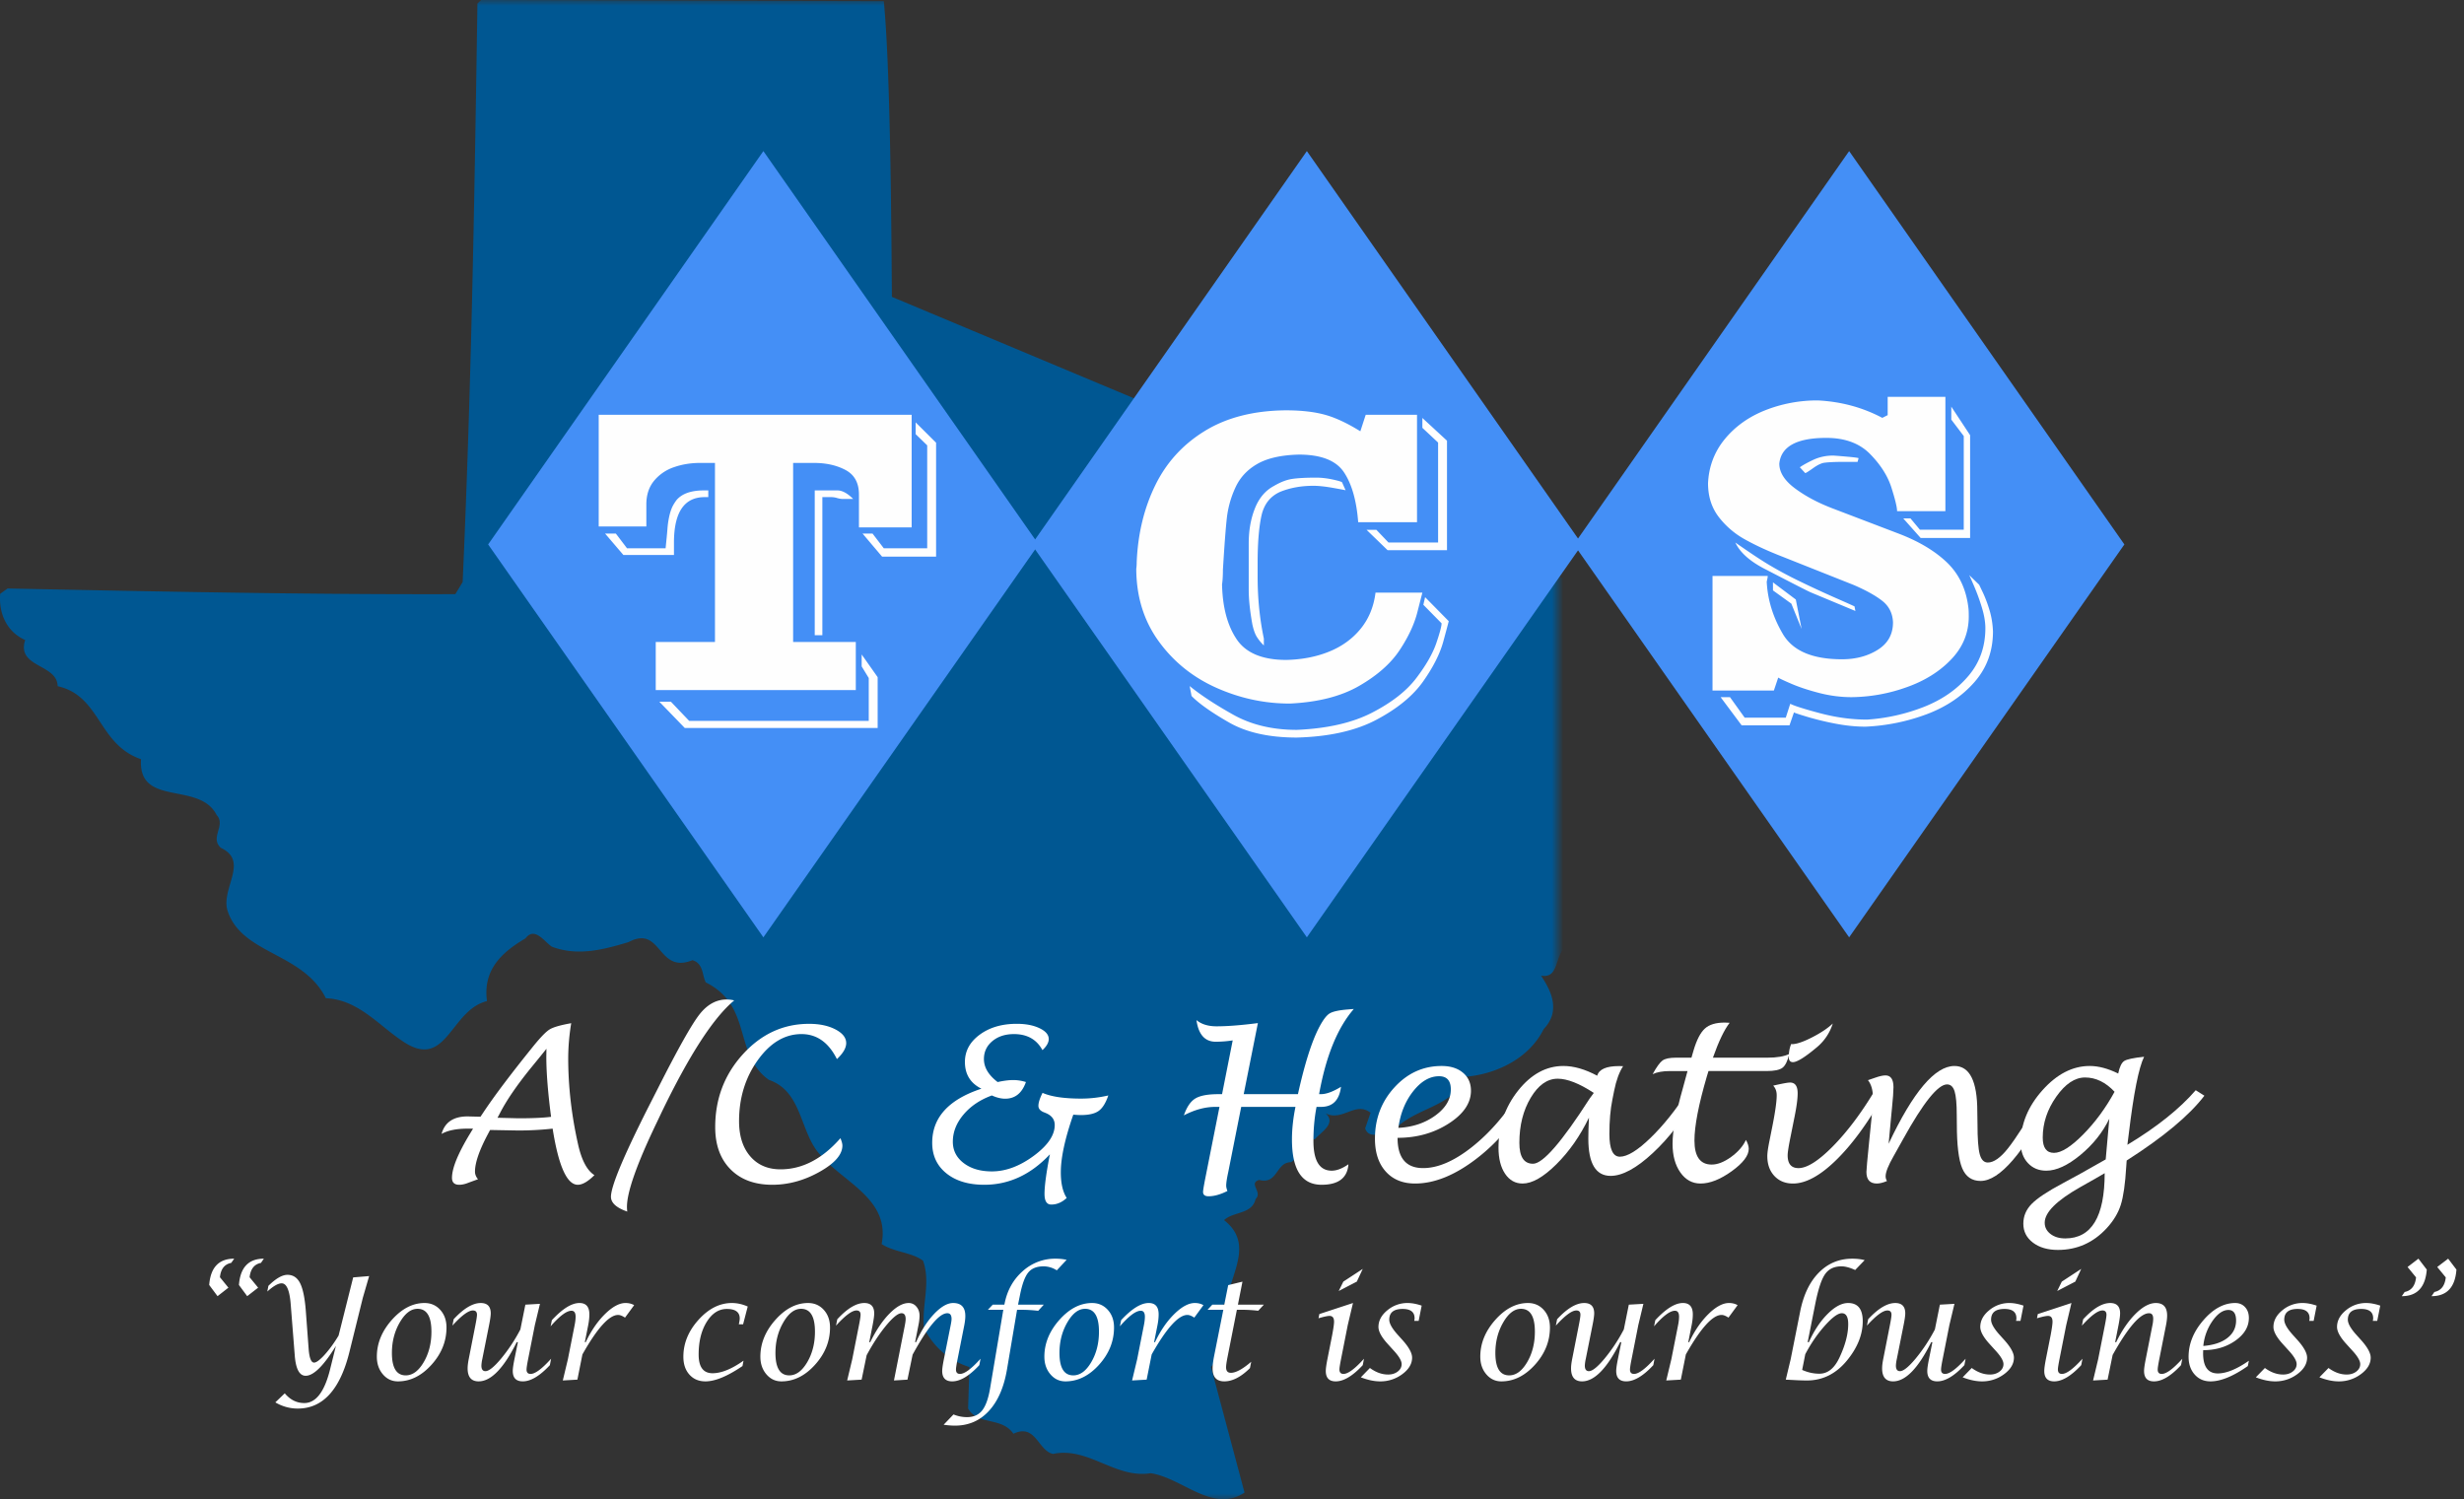 <svg width="212" height="129" viewBox="0 0 212 129" xmlns="http://www.w3.org/2000/svg" xmlns:xlink="http://www.w3.org/1999/xlink"><rect x="0" y="0" width="212" height="129" fill="#333333" stroke="none"/><title>D2A4BE34-7D49-4D4C-AFE7-CD9616728B27</title><defs><path id="a" d="M0 0h150v129H0z"/></defs><g fill="none" fill-rule="evenodd"><g transform="translate(-16)"><mask id="b" fill="#fff"><use xlink:href="#a"/></mask><path d="M92.738 25.543c-.049-6.245-.126-19.57-.696-25.444L57.396 0l-.318.302c-.256 17.084-.526 33.13-1.271 49.775l-.63 1.047c-12.892.037-25.626-.227-38.52-.488l-.64.454c-.138 1.637.528 3.262 2.149 3.98-.773 2.386 2.767 2.041 2.793 3.972 3.718.836 3.45 4.999 7.174 6.283-.266 4.162 5.02 1.858 6.51 4.808.817.879-.62 1.94.36 2.818 2.432 1.153.044 3.417.553 5.34 1.18 3.842 6.494 3.62 8.481 7.6 2.74.11 4.542 2.312 6.493 3.62 3.904 2.765 4.156-2.584 7.369-3.373-.359-2.668 1.232-4.175 3.31-5.393.793-1.05 1.615.274 2.266.71 2.268.86 4.516.232 6.602-.391 2.88-1.526 2.454 2.786 5.5 1.555.97.284.823 1.325 1.152 1.914 4.056 2.021 2.34 6.206 5.431 8.388 2.913 1 2.638 4.568 4.437 6.473 1.963 2.348 6.011 3.775 5.257 7.65 1.139.725 2.589.703 3.565 1.435.67 1.917-.11 3.711.076 5.79.828 1.624 2.132 2.79 3.913 3.359l-.115 3.567c.825 1.471 2.911.7 3.897 2.172 1.922-.92 2.114 1.454 3.406 1.735 3.055-.64 5.349 2.148 8.403 1.66 2.745.407 5.364 3.488 8.079 1.667l-2.884-10.802 1.427-1.8c.147-1.042.77-2.683-.688-3.26l.636-.601c.292-2.38 2.351-4.938-.252-6.979.795-.754 2.41-.48 2.713-1.821.638-.603-.66-1.327.302-1.64 1.617.424 1.43-1.504 2.719-1.523 1.122-.462.124-2.674 2.069-1.96.474-.6 1.915-1.365.937-2.24 1.458.72 2.563-1.076 3.865-.056l-.465 1.343c.337 1.035 1.614.274 2.262.413 1.742-2.25 5.45-2.157 6.22-4.84 2.737-.19 5.619-1.566 6.874-4.11 1.43-1.506.764-3.128-.223-4.6 1.615.273 1.105-1.8 2.224-2.558l.2 2.967c.808.287 2.263.563 1.476 1.91l1.29.131c2.873-2.12 5.578-4.683 8.783-6.067.789-1.2-1.301-.872-.51-1.925 4.96-2.594-.91-7.857 3.566-10.595.944-1.648-.046-3.414-1.032-4.887 2.844-4.2-4.24-3.652-3.163-7.53a5.934 5.934 0 0 1-1.473-1.692" fill="#005792" mask="url(#b)"/></g><path fill="#448FF6" d="M65.68 13L42 46.846l23.68 33.807 23.683-33.807z"/><path fill="#448FF6" d="M112.441 13l-23.68 33.846 23.68 33.807 23.687-33.807z"/><path fill="#448FF6" d="M159.098 13l-23.682 33.846 23.682 33.807 23.681-33.807z"/><g fill="#FEFEFE"><path d="M75.07 45.908l.97 1.268h3.736v-8.855l-.994-.965v-1.013l1.759 1.75v9.8h-4.648l-1.681-1.985h.858zm-1.663-2.974h-.918a1.81 1.81 0 0 1-.455-.079 1.89 1.89 0 0 0-.511-.081h-.768v11.884h-.656v-12.46h1.954c.414 0 .865.245 1.354.736zM58.914 62.636L56.73 60.38h.996l1.572 1.65h15.448v-3.69l-.609-.999v-1.028l1.375 1.954v4.37H58.914zm-5.278-14.883l-1.577-1.845h.926l.963 1.268h3.32l.075-.756c.037-.355.066-.678.087-.968.024-.29.063-.587.123-.886.059-.3.135-.568.23-.805.092-.236.24-.486.439-.75.473-.542 1.252-.814 2.337-.814h.383v.577h-.308c-1.765 0-2.646 1.306-2.646 3.918v1.061h-4.352zM51.51 35.691h26.928v9.687h-4.535V42.55c0-.992-.38-1.691-1.14-2.102-.76-.409-1.67-.615-2.73-.615H68.24v15.404h5.392v4.141H56.419v-4.14h5.096V39.832h-1.263c-.817 0-1.575.124-2.274.37a3.783 3.783 0 0 0-1.707 1.172c-.44.536-.66 1.211-.66 2.023v1.901h-4.1v-9.608zM119.387 47.341l-1.81-1.753h.845l1.04 1.091h4.27V38.08l-1.353-1.268v-.849l2.119 1.957v9.421h-5.111zm-3.92-5.848l.308.696c.058 0-.276-.065-.999-.194s-1.312-.195-1.767-.195c-1.051 0-2 .172-2.843.511-.87.38-1.414 1.07-1.633 2.071-.218 1-.328 2.346-.328 4.036v1.206c0 1.861.18 3.638.536 5.326v.588a3.883 3.883 0 0 1-.637-.79c-.143-.252-.262-.6-.356-1.04-.206-1.153-.309-2.137-.309-2.954v-4.008c0-1.109.178-2.11.534-3.005.356-.896.905-1.541 1.649-1.934.55-.325 1.07-.525 1.561-.599.492-.073 1.178-.11 2.059-.11.445 0 .906.053 1.384.153.478.105.759.184.84.242zm-12.948 18.393l-.16-.853c.957.779 2.21 1.603 3.757 2.468 1.548.866 3.37 1.3 5.465 1.3 2.621-.116 4.778-.607 6.469-1.48 1.691-.873 2.96-1.862 3.799-2.966.84-1.104 1.414-2.103 1.723-3 .306-.895.459-1.469.459-1.723l-1.568-1.593.151-.655 2.034 2.066c-.02.09-.174.667-.465 1.737-.29 1.07-.873 2.22-1.743 3.454-.874 1.236-2.205 2.328-3.997 3.28-1.79.953-4.079 1.467-6.86 1.542-2.383 0-4.33-.432-5.842-1.3-1.51-.865-2.583-1.624-3.222-2.277zm8.152-3.103c1.368-.031 2.602-.272 3.701-.722 1.101-.448 2-1.103 2.7-1.963.699-.86 1.125-1.894 1.275-3.103h4.032c-.018.076-.165.639-.432 1.687-.268 1.05-.781 2.14-1.537 3.278-.758 1.138-1.912 2.157-3.467 3.056-1.556.9-3.544 1.407-5.97 1.522-2.194 0-4.306-.457-6.337-1.366-2.03-.91-3.682-2.246-4.955-4.01-1.272-1.762-1.912-3.837-1.918-6.228.025-.156.037-.353.037-.587.106-2.438.64-4.638 1.6-6.596.958-1.959 2.38-3.517 4.268-4.674 1.885-1.154 4.205-1.746 6.957-1.771 1.326 0 2.448.127 3.367.38.92.254 1.936.73 3.05 1.424l.461-1.418h4.415v9.24h-5.062c-.14-1.84-.543-3.27-1.219-4.288-.675-1.02-1.97-1.528-3.888-1.528-1.512.037-2.702.306-3.57.802-.868.498-1.498 1.178-1.888 2.039a8.534 8.534 0 0 0-.73 2.572c-.098.852-.212 2.346-.342 4.48 0 .52-.026.948-.076 1.284.044 1.961.465 3.534 1.26 4.716.796 1.182 2.22 1.774 4.268 1.774zM164.377 44.607l.808.968h3.774V37.52l-1.072-1.415v-1.116l1.619 2.456v8.847h-4.253l-1.498-1.685h.622zm-4.554-4.866h-1.107c-.8 0-1.378.026-1.743.075-.263.034-.59.189-.98.469-.395.282-.618.422-.673.422l-.463-.5c.233-.17.614-.382 1.143-.634.53-.25 1.111-.375 1.746-.375 1.44.108 2.163.185 2.163.23l-.086.313zm-5.698 12.2l-1.581-1.14v-.693l1.966 1.478.498 2.531-.883-2.177zm5.437.24l.074.39-3.856-1.607c-.314-.14-1.572-.783-3.773-1.926-1.392-.69-2.291-1.476-2.7-2.357.29.205.707.493 1.252.862.545.37 1.053.7 1.525.987a33.697 33.697 0 0 0 2.803 1.508c1.034.503 2.067.98 3.1 1.434 1.03.452 1.555.69 1.575.708zm-9.71 10.233l-1.812-2.428h.806l1.265 1.766h3.535l.385-1.196c.357.183 1.218.455 2.586.819 1.364.36 2.707.543 4.025.543a16.297 16.297 0 0 0 4.938-1.113c1.554-.62 2.815-1.503 3.784-2.65.97-1.144 1.455-2.511 1.455-4.103 0-.527-.099-1.119-.299-1.775-.197-.654-.43-1.289-.695-1.903-.266-.614-.398-.912-.398-.894l.855.829c0-.006.105.215.319.665.212.449.405.96.578 1.536.172.573.27 1.182.295 1.824 0 1.694-.532 3.148-1.597 4.36-1.065 1.213-2.437 2.136-4.114 2.764a17.144 17.144 0 0 1-5.258 1.068c-.835 0-1.696-.088-2.587-.26a24.896 24.896 0 0 1-2.39-.576c-.704-.213-1.096-.341-1.178-.39l-.385 1.114h-4.113zm12.562-28.268h4.966v9.835h-4.157c0-.33-.162-.999-.482-2.011-.318-1.01-.932-1.977-1.839-2.902-.905-.925-2.162-1.39-3.767-1.39-2.547 0-3.896.74-4.045 2.215 0 .742.438 1.443 1.317 2.105.88.662 1.94 1.232 3.18 1.714l5.691 2.172c1.759.663 3.162 1.493 4.212 2.489 1.048.996 1.67 2.29 1.864 3.883.026.183.037.443.037.779 0 1.409-.5 2.64-1.504 3.692-1 1.053-2.287 1.855-3.856 2.409a14.393 14.393 0 0 1-4.72.85c-.939 0-1.872-.122-2.8-.362-.925-.24-1.728-.505-2.408-.799-.682-.295-1.048-.468-1.105-.526l-.375 1.115h-5.28v-9.857h4.74c.026 0 0 .166-.076.497.077 1.558.541 3.06 1.393 4.506.853 1.444 2.547 2.167 5.08 2.167 1.183 0 2.212-.27 3.084-.819.87-.545 1.308-1.332 1.308-2.36-.033-.77-.34-1.385-.917-1.842-.581-.456-1.402-.913-2.47-1.374l-6.047-2.402c-1.273-.492-2.374-.995-3.297-1.512a7.261 7.261 0 0 1-2.287-1.968c-.597-.793-.896-1.751-.896-2.874.069-1.443.55-2.71 1.443-3.796.895-1.087 2.053-1.914 3.476-2.479a12.18 12.18 0 0 1 4.526-.846c1.999.1 3.85.6 5.55 1.5l.461-.235v-1.574z"/></g><g fill="#FFF"><path d="M22.21 110.797l-.941.731-.711-.962c.114-1.51.829-2.264 2.143-2.264l-.248.363c-.573.111-.899.524-.978 1.235l.735.897zm-2.558 0l-.935.731-.717-.962c.114-1.51.83-2.264 2.15-2.264l-.255.363c-.577.111-.9.524-.972 1.235l.729.897zM23.69 120.665l.811-.777c.47.559 1.03.837 1.682.837.998 0 1.74-.97 2.22-2.912l.498-2.002c-1.058 1.712-1.925 2.567-2.6 2.567-.537 0-.85-.58-.94-1.742l-.35-4.43c-.095-1.188-.353-1.782-.776-1.782-.304 0-.716.235-1.237.707l.094-.488c.64-.634 1.187-.95 1.64-.95.482 0 .845.238 1.087.716.243.478.408 1.278.494 2.399l.243 3.265c.06.78.215 1.17.467 1.17.198 0 .503-.227.916-.683.412-.456.81-1.003 1.193-1.642l1.255-5.005 1.373-.113-.544 1.872-1.154 4.666c-.806 3.242-2.288 4.862-4.448 4.862a3.748 3.748 0 0 1-1.924-.535M34.91 118.343c.585 0 1.099-.377 1.543-1.132.444-.754.666-1.631.666-2.63 0-1.31-.399-1.965-1.196-1.965-.564 0-1.072.388-1.525 1.167-.452.779-.678 1.655-.678 2.63 0 1.286.397 1.93 1.19 1.93m-.674.517c-.517 0-.949-.203-1.294-.609-.346-.406-.518-.912-.518-1.519 0-1.14.43-2.194 1.29-3.163.862-.968 1.799-1.452 2.813-1.452.549 0 1.001.198 1.356.594.355.395.533.9.533 1.515 0 1.184-.43 2.252-1.291 3.205-.86.953-1.824 1.429-2.89 1.429M44.559 115.485h-.101c-1.12 2.25-2.213 3.374-3.277 3.374-.631 0-.947-.374-.947-1.122 0-.214.032-.481.095-.802l.574-2.917c.09-.456.136-.753.136-.892 0-.245-.117-.368-.35-.368-.386 0-.974.434-1.764 1.302l.107-.547c.862-.93 1.64-1.396 2.331-1.396.573 0 .86.297.86.89 0 .199-.048.536-.143 1.011l-.584 2.923a3.35 3.35 0 0 0-.077.558c0 .32.116.482.348.482.296 0 .744-.36 1.346-1.079a14.38 14.38 0 0 0 1.66-2.51l.429-2.133 1.255-.072-.439 1.831-.58 2.934c-.09.456-.135.753-.135.892 0 .249.116.374.35.374.39 0 .978-.436 1.763-1.308l-.106.554c-.867.93-1.643 1.395-2.332 1.395-.573 0-.86-.299-.86-.896 0-.202.048-.54.143-1.01l.298-1.468zM48.423 118.783l.438-1.829.574-2.902c.06-.293.09-.546.09-.759 0-.341-.12-.51-.356-.51-.418 0-1.016.446-1.795 1.34l.108-.528c.911-.986 1.702-1.478 2.373-1.478.57 0 .853.326.853.98 0 .288-.035.609-.106.96l-.285 1.431h.077c.47-.99 1.025-1.8 1.668-2.428.64-.628 1.228-.943 1.76-.943.277 0 .524.062.74.185l-.786 1.074c-.234-.155-.431-.232-.593-.232-.77 0-1.794 1.133-3.073 3.4l-.432 2.167-1.255.072zM63.971 117.077l-.088.464c-1.295.879-2.357 1.319-3.186 1.319-.572 0-1.032-.194-1.38-.583-.347-.387-.52-.9-.52-1.538 0-1.153.433-2.211 1.302-3.176.869-.963 1.824-1.446 2.866-1.446.458 0 .913.1 1.368.302l-.397 1.527h-.367l.018-.088c.039-.186.059-.323.059-.41 0-.547-.37-.82-1.107-.82-.695 0-1.273.372-1.735 1.116-.462.745-.693 1.68-.693 2.805 0 1.073.399 1.61 1.196 1.61.758 0 1.646-.361 2.664-1.082M67.91 118.343c.584 0 1.097-.377 1.542-1.132.444-.754.666-1.631.666-2.63 0-1.31-.4-1.965-1.196-1.965-.565 0-1.073.388-1.525 1.167-.452.779-.678 1.655-.678 2.63 0 1.286.397 1.93 1.19 1.93m-.675.517c-.517 0-.948-.203-1.294-.609-.345-.406-.518-.912-.518-1.519 0-1.14.43-2.194 1.291-3.163.861-.968 1.798-1.452 2.812-1.452.55 0 1.002.198 1.357.594.355.395.533.9.533 1.515 0 1.184-.43 2.252-1.292 3.205-.86.953-1.823 1.429-2.889 1.429M72.889 118.783l.438-1.83.58-2.935c.091-.456.136-.752.136-.892 0-.245-.116-.368-.35-.368-.386 0-.974.436-1.763 1.306l.107-.546c.86-.934 1.636-1.401 2.326-1.401.569 0 .853.3.853.898 0 .202-.046.537-.136 1.004l-.29 1.469h.083c.504-1.03 1.057-1.85 1.655-2.458.598-.609 1.15-.913 1.655-.913a.84.84 0 0 1 .665.315c.18.21.27.47.27.785a4.1 4.1 0 0 1-.1.826l-.284 1.445h.083c.436-.99.955-1.8 1.55-2.43.596-.626 1.143-.941 1.64-.941.699 0 1.048.372 1.048 1.117 0 .221-.03.495-.094.82l-.574 2.899c-.091.455-.136.752-.136.891 0 .25.115.374.348.374.392 0 .98-.435 1.765-1.305l-.106.551c-.863.93-1.64 1.396-2.332 1.396-.572 0-.86-.299-.86-.897 0-.194.048-.53.143-1.008l.58-2.897c.054-.26.082-.451.082-.57 0-.328-.121-.492-.368-.492-.685 0-1.681 1.188-2.984 3.566l-.443 2.15-1.161.07.93-4.711c.051-.262.076-.452.076-.57 0-.337-.117-.505-.354-.505-.296 0-.734.348-1.312 1.044-.578.697-1.141 1.553-1.69 2.57l-.433 2.101-1.243.072z"/><path d="M81.19 122.59l.848-.885a3.03 3.03 0 0 0 1.16.232c.564 0 1-.192 1.306-.576.305-.385.534-1.02.683-1.907l1.136-6.755h-1.326l.416-.44h1l.018-.077c.224-1.148.744-2.082 1.557-2.801a4.143 4.143 0 0 1 2.83-1.079c.343 0 .662.034.953.1l-.846.904a2.11 2.11 0 0 0-1.131-.344c-.593 0-1.033.175-1.32.526-.288.35-.526.992-.712 1.927l-.171.844h2.215l-.48.528a12.951 12.951 0 0 0-1.51-.088h-.308l-.864 5.11c-.26 1.551-.78 2.75-1.558 3.593-.777.844-1.752 1.266-2.925 1.266-.308 0-.63-.027-.97-.077M92.345 118.343c.585 0 1.099-.377 1.543-1.132.444-.754.666-1.631.666-2.63 0-1.31-.398-1.965-1.196-1.965-.564 0-1.073.388-1.525 1.167-.452.779-.677 1.655-.677 2.63 0 1.286.396 1.93 1.19 1.93m-.676.517c-.517 0-.948-.203-1.293-.609-.346-.406-.52-.912-.52-1.519 0-1.14.432-2.194 1.292-3.163.86-.968 1.798-1.452 2.813-1.452.549 0 1 .198 1.356.594.355.395.532.9.532 1.515 0 1.184-.43 2.252-1.29 3.205-.861.953-1.824 1.429-2.89 1.429M97.403 118.783l.438-1.829.574-2.902c.06-.293.09-.546.09-.759 0-.341-.12-.51-.356-.51-.42 0-1.017.446-1.795 1.34l.107-.528c.912-.986 1.703-1.478 2.374-1.478.569 0 .853.326.853.98 0 .288-.035.609-.106.96l-.285 1.431h.078c.47-.99 1.024-1.8 1.666-2.428.642-.628 1.229-.943 1.762-.943.276 0 .523.062.74.185l-.788 1.074c-.232-.155-.43-.232-.592-.232-.769 0-1.794 1.133-3.074 3.4l-.432 2.167-1.254.072zM105.253 112.699h-1.355l.408-.44h1.03l.337-1.681 1.227-.298-.391 1.979h2.232l-.485.524a12.47 12.47 0 0 0-1.356-.084h-.48l-.805 4.07c-.083.419-.124.714-.124.885 0 .313.138.469.414.469.427 0 1.009-.316 1.747-.95l-.108.546c-.765.76-1.501 1.14-2.207 1.14-.671 0-1.007-.372-1.007-1.116 0-.266.043-.618.13-1.058l.793-3.986zM115.183 111.083l.397-.808 1.67-1.093-.51 1.093-1.557.808zm2.173 5.828l-.106.553c-.864.93-1.64 1.396-2.327 1.396-.568 0-.853-.3-.853-.897 0-.202.045-.535.136-.998l.409-2.068c.11-.586.166-.977.166-1.17 0-.333-.129-.5-.385-.5-.177 0-.495.068-.953.203l.071-.362 2.895-.951-.45 1.9-.58 2.936c-.09.459-.136.752-.136.88 0 .256.117.385.349.385.39 0 .979-.435 1.764-1.307zM117.085 118.51l.781-.803c.512.377 1.035.564 1.566.564.327 0 .603-.085.827-.258.225-.172.337-.385.337-.639 0-.281-.223-.665-.67-1.152l-.538-.594c-.525-.579-.787-1.062-.787-1.45 0-.539.254-1.016.764-1.434a2.673 2.673 0 0 1 1.746-.627c.36 0 .762.075 1.208.225l-.26 1.314h-.38l.018-.101a.571.571 0 0 0 .013-.125c0-.535-.344-.803-1.029-.803-.767 0-1.15.309-1.15.928 0 .312.228.728.686 1.247l.486.54c.529.599.793 1.09.793 1.474 0 .531-.28 1.004-.84 1.42a3.128 3.128 0 0 1-1.913.624c-.502 0-1.055-.117-1.658-.35M129.85 118.343c.585 0 1.098-.377 1.543-1.132.444-.754.666-1.631.666-2.63 0-1.31-.399-1.965-1.196-1.965-.565 0-1.073.388-1.525 1.167-.452.779-.678 1.655-.678 2.63 0 1.286.397 1.93 1.19 1.93m-.675.517c-.517 0-.948-.203-1.294-.609-.345-.406-.518-.912-.518-1.519 0-1.14.43-2.194 1.291-3.163.86-.968 1.798-1.452 2.813-1.452.548 0 1 .198 1.356.594.355.395.532.9.532 1.515 0 1.184-.43 2.252-1.29 3.205-.862.953-1.824 1.429-2.89 1.429M139.497 115.485h-.1c-1.12 2.25-2.213 3.374-3.278 3.374-.63 0-.947-.374-.947-1.122 0-.214.033-.481.096-.802l.574-2.917c.091-.456.136-.753.136-.892 0-.245-.116-.368-.349-.368-.388 0-.975.434-1.764 1.302l.106-.547c.862-.93 1.64-1.396 2.332-1.396.572 0 .86.297.86.89 0 .199-.048.536-.144 1.011l-.584 2.923a3.29 3.29 0 0 0-.078.558c0 .32.117.482.35.482.296 0 .744-.36 1.345-1.079a14.383 14.383 0 0 0 1.66-2.51l.43-2.133 1.254-.072-.438 1.831-.58 2.934c-.092.456-.136.753-.136.892 0 .249.116.374.349.374.391 0 .979-.436 1.764-1.308l-.106.554c-.866.93-1.643 1.395-2.332 1.395-.573 0-.86-.299-.86-.896 0-.202.048-.54.143-1.01l.297-1.468zM143.362 118.783l.439-1.829.574-2.902c.06-.293.089-.546.089-.759 0-.341-.119-.51-.355-.51-.42 0-1.018.446-1.795 1.34l.106-.528c.913-.986 1.704-1.478 2.375-1.478.568 0 .853.326.853.98 0 .288-.035.609-.107.96l-.284 1.431h.077c.47-.99 1.025-1.8 1.667-2.428.641-.628 1.228-.943 1.761-.943.277 0 .524.062.74.185l-.787 1.074c-.232-.155-.43-.232-.592-.232-.77 0-1.794 1.133-3.074 3.4l-.432 2.167-1.255.072zM155.057 117.874c.489.218.983.326 1.48.326.714 0 1.287-.455 1.717-1.366.51-1.078.764-2.046.764-2.906 0-.621-.184-.932-.55-.932-.336 0-.823.357-1.46 1.072-.637.715-1.2 1.534-1.685 2.457l-.266 1.349zm-1.41.837l.421-1.759.817-4.105c.285-1.433.82-2.55 1.608-3.347.787-.798 1.746-1.197 2.874-1.197.39 0 .747.04 1.067.125l-.817.849c-.459-.21-.853-.315-1.185-.315-.628 0-1.098.229-1.413.686-.313.457-.597 1.328-.849 2.611l-.64 3.226h.102c.453-.998.993-1.81 1.618-2.432.626-.625 1.213-.936 1.762-.936.837 0 1.256.522 1.256 1.568 0 1.156-.457 2.287-1.368 3.393-.94 1.136-2.087 1.705-3.44 1.705-.202 0-.456-.007-.764-.019l-1.048-.053zM166.261 115.485h-.1c-1.12 2.25-2.213 3.374-3.278 3.374-.63 0-.947-.374-.947-1.122 0-.214.033-.481.096-.802l.574-2.917c.091-.456.136-.753.136-.892 0-.245-.116-.368-.349-.368-.388 0-.975.434-1.764 1.302l.106-.547c.862-.93 1.639-1.396 2.332-1.396.572 0 .86.297.86.89 0 .199-.048.536-.144 1.011l-.584 2.923a3.29 3.29 0 0 0-.078.558c0 .32.116.482.35.482.295 0 .744-.36 1.345-1.079a14.383 14.383 0 0 0 1.66-2.51l.429-2.133 1.254-.072-.437 1.831-.58 2.934c-.092.456-.136.753-.136.892 0 .249.115.374.349.374.39 0 .978-.436 1.764-1.308l-.106.554c-.866.93-1.643 1.395-2.332 1.395-.573 0-.86-.299-.86-.896 0-.202.048-.54.143-1.01l.297-1.468zM168.865 118.51l.782-.803c.511.377 1.034.564 1.565.564.327 0 .603-.085.828-.258.224-.172.336-.385.336-.639 0-.281-.223-.665-.67-1.152l-.538-.594c-.525-.579-.787-1.062-.787-1.45 0-.539.254-1.016.764-1.434a2.673 2.673 0 0 1 1.746-.627c.36 0 .762.075 1.208.225l-.26 1.314h-.38l.019-.101a.571.571 0 0 0 .012-.125c0-.535-.343-.803-1.029-.803-.767 0-1.15.309-1.15.928 0 .312.228.728.686 1.247l.486.54c.529.599.793 1.09.793 1.474 0 .531-.28 1.004-.84 1.42a3.128 3.128 0 0 1-1.913.624c-.502 0-1.054-.117-1.658-.35M177 111.083l.396-.808 1.67-1.093-.509 1.093-1.557.808zm2.173 5.828l-.107.553c-.864.93-1.64 1.396-2.326 1.396-.568 0-.853-.3-.853-.897 0-.202.045-.535.135-.998l.41-2.068c.11-.586.165-.977.165-1.17 0-.333-.128-.5-.385-.5-.177 0-.495.068-.953.203l.072-.362 2.894-.951-.45 1.9-.58 2.936c-.09.459-.136.752-.136.88 0 .256.117.385.35.385.39 0 .978-.435 1.764-1.307zM180.086 118.783l.438-1.83.58-2.935c.09-.456.135-.752.135-.892 0-.245-.115-.368-.348-.368-.388 0-.975.436-1.765 1.306l.107-.546c.86-.934 1.636-1.401 2.327-1.401.568 0 .852.297.852.89 0 .202-.045.54-.136 1.01l-.29 1.468h.089c.494-1.014 1.05-1.828 1.673-2.445.622-.615 1.2-.923 1.737-.923.648 0 .972.36.972 1.081 0 .234-.034.519-.101.855l-.574 2.9c-.091.459-.136.756-.136.891 0 .25.116.374.349.374.394 0 .985-.435 1.77-1.305l-.112.551c-.861.93-1.637 1.396-2.328 1.396-.568 0-.852-.299-.852-.897 0-.198.048-.534.142-1.008l.574-2.91a2.8 2.8 0 0 0 .071-.569c0-.32-.117-.48-.355-.48-.754 0-1.8 1.198-3.137 3.594l-.433 2.121-1.25.072zM189.571 115.812c.884-.072 1.575-.3 2.072-.687.497-.385.747-.886.747-1.5 0-.606-.22-.909-.659-.909-.473 0-.931.317-1.373.948a4.496 4.496 0 0 0-.787 2.148m3.92 1.272l-.09.456c-1.254.88-2.325 1.32-3.209 1.32-.56 0-1.015-.197-1.364-.59-.35-.395-.524-.904-.524-1.53 0-1.115.426-2.165 1.279-3.149.852-.982 1.762-1.474 2.73-1.474.35 0 .635.119.852.356.217.237.326.545.326.925 0 .76-.387 1.412-1.162 1.958-.772.545-1.697.818-2.77.818l-.006.268c0 1.156.423 1.734 1.268 1.734.73 0 1.62-.364 2.67-1.092M194.089 118.51l.781-.803c.512.377 1.035.564 1.566.564.327 0 .603-.085.827-.258.225-.172.337-.385.337-.639 0-.281-.223-.665-.67-1.152l-.538-.594c-.525-.579-.787-1.062-.787-1.45 0-.539.254-1.016.764-1.434a2.673 2.673 0 0 1 1.746-.627c.36 0 .762.075 1.208.225l-.26 1.314h-.38l.019-.101a.571.571 0 0 0 .012-.125c0-.535-.344-.803-1.029-.803-.767 0-1.15.309-1.15.928 0 .312.228.728.686 1.247l.486.54c.529.599.793 1.09.793 1.474 0 .531-.28 1.004-.84 1.42a3.128 3.128 0 0 1-1.913.624c-.502 0-1.055-.117-1.658-.35M199.56 118.51l.782-.803c.511.377 1.034.564 1.566.564.327 0 .602-.085.827-.258.224-.172.337-.385.337-.639 0-.281-.223-.665-.67-1.152l-.539-.594c-.525-.579-.787-1.062-.787-1.45 0-.539.254-1.016.764-1.434a2.673 2.673 0 0 1 1.746-.627c.36 0 .763.075 1.208.225l-.26 1.314h-.38l.019-.101a.571.571 0 0 0 .012-.125c0-.535-.343-.803-1.029-.803-.767 0-1.15.309-1.15.928 0 .312.229.728.686 1.247l.486.54c.53.599.794 1.09.794 1.474 0 .531-.28 1.004-.841 1.42a3.128 3.128 0 0 1-1.913.624c-.502 0-1.054-.117-1.658-.35M209.697 109.018l.941-.716.711.939c-.11 1.525-.826 2.288-2.144 2.288l.249-.363c.572-.115.899-.533.977-1.253l-.734-.895zm-2.553 0l.935-.716.718.939c-.119 1.525-.835 2.288-2.15 2.288l.249-.363c.577-.115.903-.533.978-1.253l-.73-.895zM42.805 96.177l1.794.045c1.225 0 2.164-.042 2.815-.126-.272-2.084-.409-3.813-.409-5.186l.01-.668c-.196.25-.634.79-1.315 1.622-1.232 1.515-2.135 2.837-2.71 3.965l-.185.348zm-.64 1.052l-.178.339c-.746 1.396-1.12 2.477-1.12 3.244 0 .225.087.444.259.658-.142.049-.462.164-.96.349-.23.082-.45.124-.656.124-.415 0-.622-.2-.622-.597 0-.826.512-2.085 1.537-3.778l.275-.455h-.453c-.971 0-1.723.152-2.256.455.278-1.005 1.027-1.507 2.247-1.507l1.101.027.24-.357c.93-1.402 2.35-3.288 4.263-5.658.645-.802 1.128-1.301 1.448-1.497.32-.196.939-.374 1.857-.535a18.84 18.84 0 0 0-.259 2.986c0 2.442.282 4.916.845 7.422.307 1.379.778 2.268 1.411 2.666-.556.552-1.033.828-1.43.828-.935 0-1.658-1.61-2.166-4.83-.977.107-1.963.16-2.958.16l-2.425-.044zM53.97 104.251c-.936-.327-1.404-.752-1.404-1.274 0-.897 1.066-3.455 3.197-7.673l.862-1.694c1.693-3.344 2.876-5.45 3.548-6.313.672-.864 1.458-1.297 2.358-1.297.195 0 .409.027.64.08-1.777 1.474-3.858 4.681-6.245 9.625l-.381.802c-1.736 3.606-2.602 6.052-2.602 7.334 0 .113.008.25.026.41M72.31 97.937c.113.267.169.479.169.633 0 .774-.66 1.53-1.976 2.266-1.318.738-2.669 1.107-4.055 1.107-1.516 0-2.714-.443-3.592-1.328-.88-.885-1.32-2.096-1.32-3.635 0-2.43.794-4.519 2.38-6.265 1.588-1.747 3.485-2.62 5.694-2.62.9 0 1.658.16 2.273.481.616.322.924.714.924 1.179 0 .417-.266.875-.799 1.375-.716-1.434-1.732-2.152-3.047-2.153-1.439 0-2.693.75-3.764 2.247-1.071 1.498-1.608 3.246-1.609 5.245.001 1.275.323 2.285.965 3.029.641.744 1.51 1.116 2.605 1.117 1.871-.001 3.588-.894 5.152-2.678M90.33 99.323c-1.64 1.747-3.52 2.62-5.64 2.62-1.361 0-2.45-.328-3.263-.983-.814-.655-1.221-1.532-1.221-2.629 0-2.172 1.411-3.722 4.235-4.654-.946-.47-1.42-1.237-1.42-2.3 0-.94.423-1.722 1.27-2.346.846-.624 1.91-.937 3.188-.937.782 0 1.436.126 1.964.38.527.252.79.562.79.93 0 .304-.182.621-.542.954-.497-.92-1.315-1.38-2.451-1.38-.753 0-1.37.201-1.857.605-.485.405-.727.918-.727 1.542 0 .719.392 1.379 1.18 1.98.521-.115.971-.171 1.35-.171.35 0 .711.056 1.084.17-.337.956-.932 1.434-1.785 1.434-.355 0-.738-.093-1.146-.279-1.012.369-1.825.917-2.438 1.643-.613.727-.919 1.506-.919 2.337 0 .753.312 1.368.937 1.842.624.475 1.431.712 2.42.712 1.19 0 2.39-.445 3.597-1.335 1.208-.89 1.812-1.774 1.812-2.654 0-.469-.248-.81-.746-1.023l-.24-.098c-.279-.125-.417-.302-.417-.534 0-.273.118-.644.355-1.113.747.328 1.853.493 3.322.493.775 0 1.554-.09 2.336-.27-.22.646-.495 1.088-.827 1.327-.331.24-.846.36-1.545.36a9.32 9.32 0 0 1-.64-.036c-.716 2.053-1.074 3.706-1.074 4.958 0 .955.169 1.69.506 2.207-.402.38-.846.57-1.331.57-.386 0-.578-.305-.578-.916 0-.7.154-1.834.461-3.406M106.792 95.241l-1.114 5.608c-.119.546-.177.935-.177 1.166 0 .124.035.279.106.462-.598.303-1.14.455-1.625.455-.314 0-.472-.125-.472-.374 0-.125.06-.493.178-1.103l1.235-6.214h-.364c-.87 0-1.77.244-2.7.73.249-.718.576-1.203.985-1.451.41-.25 1.072-.374 1.99-.374h.311l.915-4.626a9.966 9.966 0 0 1-1.456.116c-.936 0-1.49-.62-1.662-1.862.427.356 1.003.535 1.727.535.942 0 2.129-.093 3.558-.277l-1.22 6.114h4.666c.563-2.541 1.154-4.426 1.776-5.658.343-.67.655-1.097.933-1.275.278-.178.826-.298 1.644-.358.1-.011.25-.023.452-.035-1.403 1.618-2.398 4.06-2.985 7.326h.16c.463 0 1.037-.212 1.724-.633-.142 1.152-.714 1.728-1.714 1.728h-.39c-.179.925-.268 1.901-.268 2.928 0 1.708.525 2.562 1.572 2.562.432 0 .913-.183 1.44-.552-.089 1.176-.86 1.764-2.31 1.764-1.699 0-2.55-1.299-2.55-3.899 0-.877.101-1.812.303-2.803h-4.668zM120.316 97.047c1.237-.065 2.298-.42 3.184-1.066.885-.645 1.327-1.393 1.327-2.24 0-.758-.337-1.137-1.012-1.137-.806 0-1.548.433-2.23 1.297-.68.865-1.103 1.915-1.27 3.146m-.07.856c0 1.737.734 2.605 2.202 2.605 1.273 0 2.676-.607 4.21-1.822 1.533-1.216 2.916-2.816 4.148-4.802l.755.418c-1.161 2.173-2.669 3.972-4.525 5.397-1.857 1.425-3.617 2.137-5.28 2.137-1.067 0-1.91-.345-2.527-1.033-.619-.69-.928-1.631-.928-2.826 0-1.722.56-3.196 1.683-4.42 1.122-1.223 2.473-1.835 4.055-1.835.763 0 1.374.193 1.833.579.459.385.689.902.689 1.549 0 1.063-.638 2.005-1.915 2.824-1.275.82-2.743 1.23-4.4 1.23"/><path d="M137.128 94.039c-1.245-.815-2.28-1.222-3.104-1.222-.895 0-1.669.545-2.321 1.636-.652 1.09-.978 2.384-.978 3.88 0 1.201.391 1.801 1.174 1.801.848 0 2.47-1.865 4.865-5.597.03-.047.15-.214.364-.498m-.417 2.129c-.76 1.574-1.694 2.913-2.806 4.015-1.111 1.102-2.079 1.653-2.903 1.653-.628 0-1.13-.28-1.507-.842-.376-.562-.565-1.308-.565-2.242 0-1.859.562-3.495 1.685-4.91 1.123-1.414 2.423-2.12 3.898-2.12.896 0 1.865.279 2.908.837.155-.552.782-.829 1.883-.829.071 0 .187.003.346.01-.336.516-.594 1.223-.772 2.12l-.151.758c-.172.844-.257 1.83-.257 2.958 0 1.302.302 1.952.905 1.952.64 0 1.515-.536 2.625-1.61 1.11-1.071 2.2-2.435 3.272-4.094l.693.482c-1.095 1.96-2.347 3.596-3.757 4.905-1.409 1.31-2.62 1.966-3.632 1.966-1.28 0-1.918-1.07-1.918-3.208 0-.446.017-1.046.053-1.801"/><path d="M150.22 98.084c.16.291.24.547.24.767 0 .582-.49 1.225-1.47 1.93-.98.703-1.872 1.055-2.678 1.055-.71 0-1.289-.317-1.736-.954-.447-.636-.67-1.455-.67-2.46 0-1.116.292-2.705.88-4.767l.407-1.497h-1.501c-.627 0-1.127.089-1.501.267.344-.625.628-1.018.853-1.177.225-.16.607-.24 1.146-.24h1.34l.179-.616c.272-.918.598-1.548.977-1.89.378-.344.947-.515 1.705-.515.088 0 .23.006.426.019-.461.596-.942 1.596-1.439 3.002h4.69c.823 0 1.45-.107 1.882-.32-.147.608-.344 1.005-.59 1.19-.246.187-.703.28-1.372.28h-4.991l-.134.437c-.717 2.448-1.074 4.295-1.074 5.542 0 1.379.494 2.068 1.483 2.068.509 0 1.064-.217 1.665-.65.6-.434 1.03-.924 1.283-1.471"/><path d="M154.11 89.834l.124.009c.397-.019.967-.219 1.71-.602.744-.384 1.325-.774 1.746-1.173a4.337 4.337 0 0 1-1.386 2.058c-1.007.844-1.688 1.266-2.043 1.266-.236 0-.355-.146-.355-.436 0-.416.068-.79.204-1.122zm7.905 4.487c-1.34 2.353-2.692 4.194-4.06 5.522-1.367 1.33-2.596 1.993-3.685 1.993-.663 0-1.198-.217-1.603-.651-.406-.434-.609-1.004-.609-1.712 0-.267.06-.691.178-1.274l.195-.98c.29-1.414.435-2.407.435-2.978 0-.338-.1-.614-.301-.828.77-.178 1.252-.267 1.448-.267.437 0 .656.308.656.926 0 .457-.085 1.113-.257 1.968l-.347 1.735c-.172.837-.257 1.38-.257 1.63 0 .735.311 1.104.932 1.104.741 0 1.726-.625 2.959-1.875 1.23-1.249 2.424-2.833 3.578-4.75l.738.437z"/><path d="M162.495 98.414c2.102-4.462 3.991-6.692 5.666-6.692 1.309 0 1.964 1.307 1.964 3.921l.017 1.079c0 1.246.063 2.11.19 2.587.129.479.361.719.698.719.51 0 1.089-.407 1.736-1.222.649-.813 1.704-2.451 3.167-4.91l.745.437c-1.302 2.465-2.469 4.295-3.499 5.49-1.03 1.193-1.953 1.79-2.77 1.79-.752 0-1.281-.365-1.585-1.096-.306-.73-.459-1.996-.459-3.795l-.008-.768c0-.975-.063-1.658-.186-2.053-.125-.396-.341-.594-.649-.594-.782 0-2.04 1.566-3.774 4.697-.427.766-.702 1.26-.827 1.48-.456.795-.684 1.372-.684 1.728 0 .143.039.28.116.41-.343.143-.634.214-.87.214-.599 0-.898-.333-.898-.998 0-.19.077-1.045.231-2.566l.195-1.934c.09-.82.134-1.456.134-1.907 0-.63-.142-1.126-.427-1.489.125-.041.332-.112.622-.213.368-.13.66-.197.879-.197.462 0 .693.338.693 1.016 0 .357-.044.969-.133 1.836-.018.19-.035.37-.053.544l-.231 2.486z"/><path d="M181.084 100.945c-.343.208-1.039.606-2.088 1.194-2.048 1.159-3.072 2.18-3.072 3.066 0 .391.166.716.498.971.331.255.754.383 1.27.383 2.262 0 3.392-1.872 3.392-5.614zm.852-7.004c-.769-.82-1.615-1.23-2.539-1.23-.877 0-1.703.55-2.478 1.653-.776 1.102-1.164 2.274-1.164 3.515 0 .88.323 1.319.969 1.319.627 0 1.46-.524 2.5-1.573 1.039-1.049 1.943-2.277 2.712-3.684zm-.452 2.317c-.575 1.187-1.407 2.23-2.496 3.128-1.09.897-2.066 1.345-2.931 1.345-.646 0-1.172-.22-1.581-.66-.408-.439-.613-1.01-.613-1.71 0-1.64.623-3.157 1.865-4.55 1.243-1.393 2.6-2.09 4.068-2.09.758 0 1.575.218 2.452.651.119-.57.29-.93.515-1.079.225-.148.796-.27 1.714-.365-.462.933-.903 3.155-1.323 6.666l-.116.91c2.54-1.533 4.5-3.1 5.88-4.697l.746.472c-1.303 1.705-3.532 3.565-6.688 5.578-.018.233-.03.404-.036.518-.088 1.49-.246 2.59-.47 3.297-.225.707-.63 1.378-1.217 2.014-1.15 1.242-2.546 1.863-4.193 1.863-.881 0-1.598-.21-2.149-.629-.55-.419-.825-.96-.825-1.626 0-.648.238-1.215.715-1.702.476-.487 1.371-1.082 2.686-1.782.87-.458 2.1-1.142 3.686-2.05l.311-3.502z"/></g></g></svg>